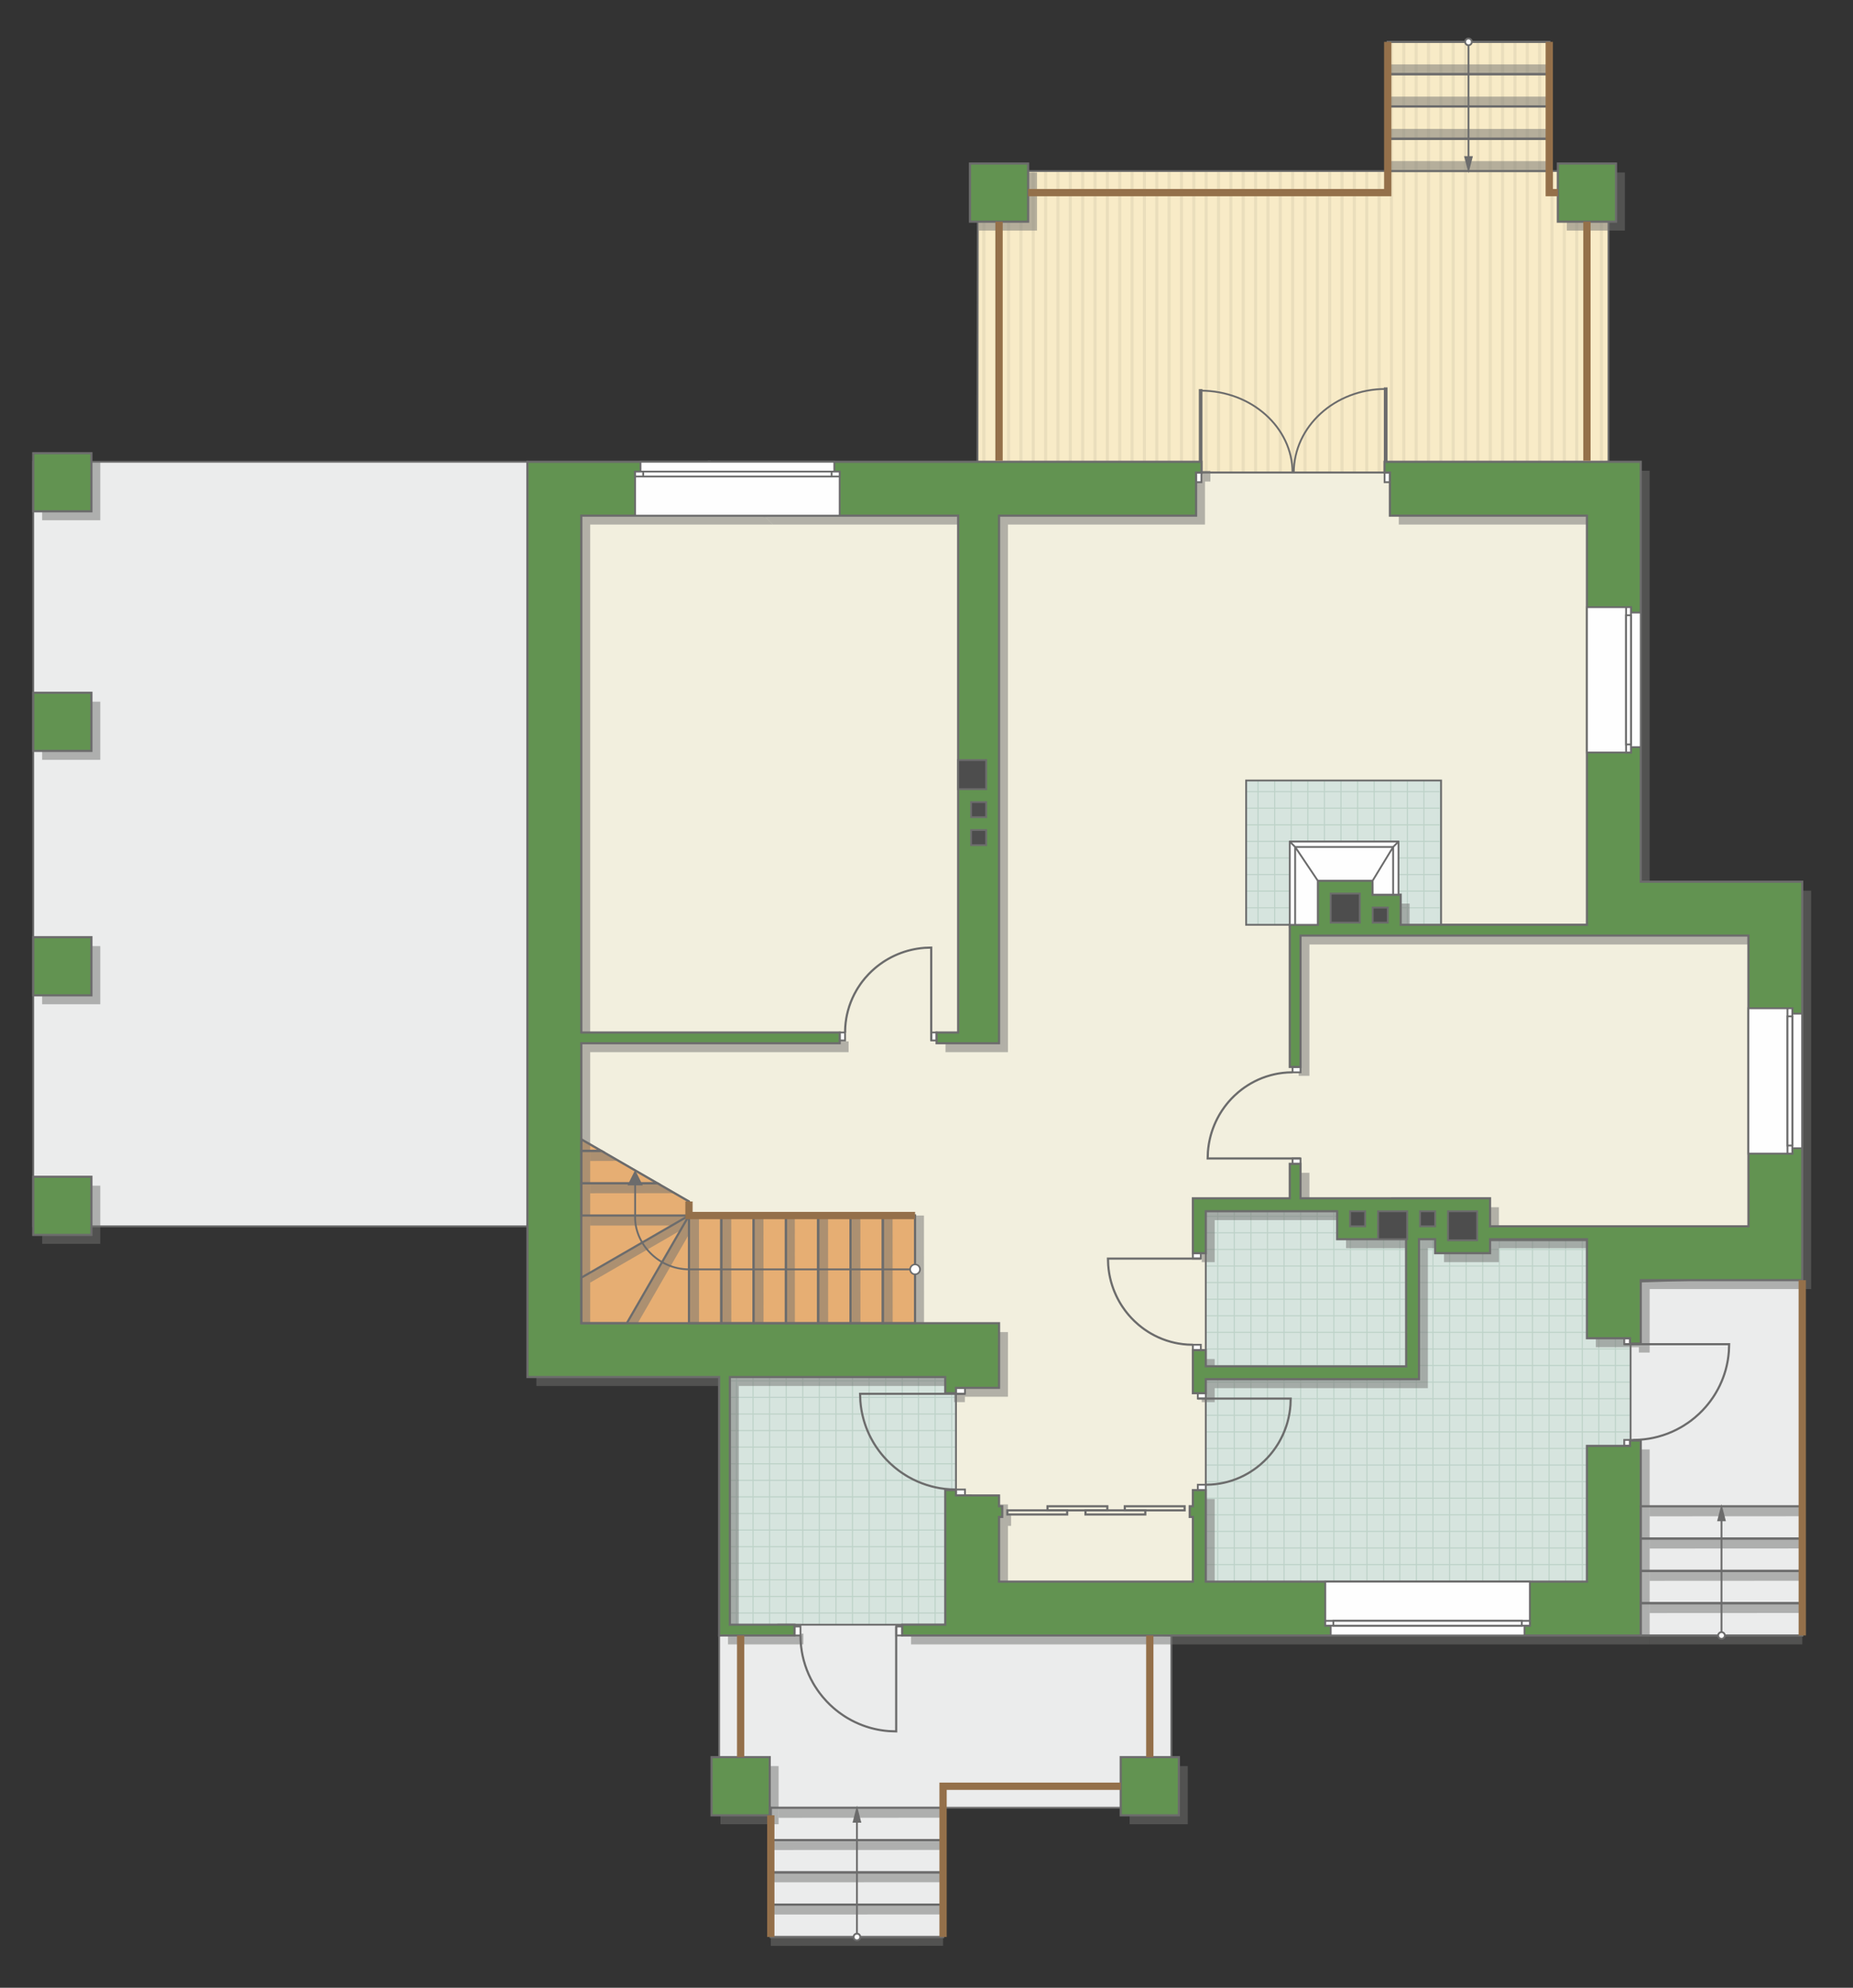 <?xml version="1.0" encoding="UTF-8"?>
<!DOCTYPE svg PUBLIC "-//W3C//DTD SVG 1.1//EN" "http://www.w3.org/Graphics/SVG/1.1/DTD/svg11.dtd">
<!-- Creator: CorelDRAW 2019 (64-Bit) -->
<svg xmlns="http://www.w3.org/2000/svg" xml:space="preserve" width="172.018mm" height="184.516mm" version="1.1" style="shape-rendering:geometricPrecision; text-rendering:geometricPrecision; image-rendering:optimizeQuality; fill-rule:evenodd; clip-rule:evenodd"
viewBox="0 0 18686.71 20044.4"
 xmlns:xlink="http://www.w3.org/1999/xlink"
 xmlns:xodm="http://www.corel.com/coreldraw/odm/2003">
 <rect x="0" y="0" width="18686.71" height="20044.4" fill="#333333" stroke="none"/>
 <defs>
  <style type="text/css">
   <![CDATA[
    .str4 {stroke:#6C6C6C;stroke-width:36.78;stroke-miterlimit:22.926}
    .str6 {stroke:#94704A;stroke-width:73.53;stroke-miterlimit:22.926}
    .str2 {stroke:#6C6C6C;stroke-width:18.35;stroke-miterlimit:22.926}
    .str1 {stroke:#6C6C6C;stroke-width:18.39;stroke-miterlimit:22.926}
    .str3 {stroke:#6C6C6C;stroke-width:21.73;stroke-miterlimit:22.926}
    .str0 {stroke:#BDD2C8;stroke-width:10.86;stroke-miterlimit:22.926}
    .str5 {stroke:#6C6C6C;stroke-width:18.35;stroke-linejoin:round;stroke-miterlimit:22.926}
    .fil1 {fill:none}
    .fil9 {fill:#FEFEFE}
    .fil0 {fill:#D6E4DE}
    .fil12 {fill:#4D4D4D}
    .fil11 {fill:#629351}
    .fil13 {fill:#6C6C6C}
    .fil7 {fill:#E6AE73}
    .fil5 {fill:#EADEBC}
    .fil2 {fill:#EBECEC}
    .fil6 {fill:#F2EFDE}
    .fil4 {fill:#F8EBC7}
    .fil10 {fill:white}
    .fil3 {fill:white}
    .fil14 {fill:#6C6C6C;fill-rule:nonzero}
    .fil8 {fill:#727271;fill-opacity:0.502}
   ]]>
  </style>
    <clipPath id="id0">
     <path d="M14532.84 9325.87l-1966.13 0 0 -1455.24 1966.13 0 0 1455.24z"/>
    </clipPath>
    <clipPath id="id1">
     <path d="M16003.61 15949.4l-3843.73 0 0 -3735.32 2735.05 0 59.32 279.9 1124.09 -74.89 392.16 1075.8 0 1085.78 -466.9 1368.73z"/>
    </clipPath>
    <clipPath id="id2">
     <path d="M9532.16 16383.72l-2225.87 54.31 54.21 -2551.87 2171.67 0 108.52 108.66 0.03 1085.78 -108.56 1303.12z"/>
    </clipPath>
    <clipPath id="id3">
     <path d="M9861.24 1725.17l4133.65 0.02 0 -1302.95 1628.72 0 0 1302.95 86.8 -0.02 510.34 510.33 0 2421.36 -2204.19 108.59 -1954.46 0 -2204.26 -108.59 3.39 -2931.69z"/>
    </clipPath>
 </defs>
 <g id="пол">
  <g id="_996464432">
   <polygon class="fil0" points="14532.84,9325.87 12566.7,9325.87 12566.7,7870.63 14532.84,7870.63 "/>
   <g style="clip-path:url(#id0)">
    <g>
     <path id="1" class="fil1 str0" d="M15694.08 10153.26l0 -6719.15m-167.27 6719.15l0 -6719.15m-167.27 6719.15l0 -6719.15m-167.27 6719.15l0 -6719.15m-167.27 6719.15l0 -6719.15m-167.27 6719.15l0 -6719.15m-167.27 6719.15l0 -6719.15m-167.27 6719.15l0 -6719.15m2508.99 6719.24l0 -6719.15m-167.27 6719.15l0 -6719.15m-167.27 6719.15l0 -6719.15m-167.27 6719.15l0 -6719.15m-167.27 6719.15l0 -6719.15m-167.27 6719.15l0 -6719.15m-167.27 6719.15l0 -6719.15m-167.27 6719.15l0 -6719.15m2509.08 6719.06l0 -6719.15m-167.27 6719.15l0 -6719.15m-167.27 6719.15l0 -6719.15m-167.27 6719.15l0 -6719.15m-167.27 6719.15l0 -6719.15m-167.27 6719.15l0 -6719.15m-167.27 6719.15l0 -6719.15m-167.27 6719.15l0 -6719.15m2508.99 6719.24l0 -6719.15m-167.27 6719.15l0 -6719.15m-167.27 6719.15l0 -6719.15m-167.27 6719.15l0 -6719.15m-167.27 6719.15l0 -6719.15m-167.27 6719.15l0 -6719.15m-167.27 6719.15l0 -6719.15m-167.27 6719.15l0 -6719.15"/>
     <path class="fil1 str0" d="M21240.46 7982.78l-10988.07 0m10988.07 167.27l-10988.07 0m10988.07 167.27l-10988.07 0m10988.07 167.27l-10988.07 0m10988.07 167.27l-10988.07 0m10988.07 167.27l-10988.07 0m10988.07 167.27l-10988.07 0m10988.07 167.27l-10988.07 0m10988.21 -2508.99l-10988.07 0m10988.07 167.27l-10988.07 0m10988.07 167.27l-10988.07 0m10988.07 167.27l-10988.07 0m10988.07 167.27l-10988.07 0m10988.07 167.27l-10988.07 0m10988.07 167.27l-10988.07 0m10988.07 167.27l-10988.07 0m10987.93 -2509.08l-10988.07 0m10988.07 167.27l-10988.07 0m10988.07 167.27l-10988.07 0m10988.07 167.27l-10988.07 0m10988.07 167.27l-10988.07 0m10988.07 167.27l-10988.07 0m10988.07 167.27l-10988.07 0m10988.07 167.27l-10988.07 0m10988.21 -2508.99l-10988.07 0m10988.07 167.27l-10988.07 0m10988.07 167.27l-10988.07 0m10988.07 167.27l-10988.07 0m10988.07 167.27l-10988.07 0m10988.07 167.27l-10988.07 0m10988.07 167.27l-10988.07 0m10988.07 167.27l-10988.07 0"/>
     <path class="fil1 str0" d="M20879.33 10153.35l0 -6719.15m-167.27 6719.15l0 -6719.15m-167.27 6719.15l0 -6719.15m-167.27 6719.15l0 -6719.15m-167.27 6719.15l0 -6719.15m-167.27 6719.15l0 -6719.15m-167.27 6719.15l0 -6719.15m-167.27 6719.15l0 -6719.15m1338.09 6719.24l0 -6719.15"/>
     <path class="fil1 str0" d="M10345.38 10224.53l0 -6719.15m-167.27 6719.15l0 -6719.15m-167.27 6719.15l0 -6719.15m-167.27 6719.15l0 -6719.15m-167.27 6719.15l0 -6719.15m-167.27 6719.15l0 -6719.15m-167.27 6719.15l0 -6719.15m-167.27 6719.15l0 -6719.15m2508.99 6719.24l0 -6719.15m-167.27 6719.15l0 -6719.15m-167.27 6719.15l0 -6719.15m-167.27 6719.15l0 -6719.15m-167.27 6719.15l0 -6719.15m-167.27 6719.15l0 -6719.15m-167.27 6719.15l0 -6719.15m-167.27 6719.15l0 -6719.15m2509.08 6719.06l0 -6719.15m-167.27 6719.15l0 -6719.15m-167.27 6719.15l0 -6719.15m-167.27 6719.15l0 -6719.15m-167.27 6719.15l0 -6719.15m-167.27 6719.15l0 -6719.15m-167.27 6719.15l0 -6719.15m-167.27 6719.15l0 -6719.15m2508.99 6719.24l0 -6719.15m-167.27 6719.15l0 -6719.15m-167.27 6719.15l0 -6719.15m-167.27 6719.15l0 -6719.15m-167.27 6719.15l0 -6719.15m-167.27 6719.15l0 -6719.15m-167.27 6719.15l0 -6719.15m-167.27 6719.15l0 -6719.15"/>
    </g>
   </g>
   <polygon class="fil1" points="14532.84,9325.87 12566.7,9325.87 12566.7,7870.63 14532.84,7870.63 "/>
   <polygon class="fil0" points="16003.61,15949.4 12159.87,15949.4 12159.87,12214.08 14894.93,12214.08 14954.25,12493.98 16078.35,12419.09 16470.51,13494.89 16470.51,14580.67 "/>
   <g style="clip-path:url(#id1)">
    <g>
     <path id="1" class="fil1 str0" d="M15287.25 16776.8l0 -6719.15m-167.27 6719.15l0 -6719.15m-167.27 6719.15l0 -6719.15m-167.27 6719.15l0 -6719.15m-167.27 6719.15l0 -6719.15m-167.27 6719.15l0 -6719.15m-167.27 6719.15l0 -6719.15m-167.27 6719.15l0 -6719.15m2508.99 6719.24l0 -6719.15m-167.27 6719.15l0 -6719.15m-167.27 6719.15l0 -6719.15m-167.27 6719.15l0 -6719.15m-167.27 6719.15l0 -6719.15m-167.27 6719.15l0 -6719.15m-167.27 6719.15l0 -6719.15m-167.27 6719.15l0 -6719.15m2509.08 6719.06l0 -6719.15m-167.27 6719.15l0 -6719.15m-167.27 6719.15l0 -6719.15m-167.27 6719.15l0 -6719.15m-167.27 6719.15l0 -6719.15m-167.27 6719.15l0 -6719.15m-167.27 6719.15l0 -6719.15m-167.27 6719.15l0 -6719.15m2508.99 6719.24l0 -6719.15m-167.27 6719.15l0 -6719.15m-167.27 6719.15l0 -6719.15m-167.27 6719.15l0 -6719.15m-167.27 6719.15l0 -6719.15m-167.27 6719.15l0 -6719.15m-167.27 6719.15l0 -6719.15m-167.27 6719.15l0 -6719.15"/>
     <path class="fil1 str0" d="M20833.63 14606.31l-10988.07 0m10988.07 167.27l-10988.07 0m10988.07 167.27l-10988.07 0m10988.07 167.27l-10988.07 0m10988.07 167.27l-10988.07 0m10988.07 167.27l-10988.07 0m10988.07 167.27l-10988.07 0m10988.07 167.27l-10988.07 0m10988.21 -2508.99l-10988.07 0m10988.07 167.27l-10988.07 0m10988.07 167.27l-10988.07 0m10988.07 167.27l-10988.07 0m10988.07 167.27l-10988.07 0m10988.07 167.27l-10988.07 0m10988.07 167.27l-10988.07 0m10988.07 167.27l-10988.07 0m10987.93 -2509.08l-10988.07 0m10988.07 167.27l-10988.07 0m10988.07 167.27l-10988.07 0m10988.07 167.27l-10988.07 0m10988.07 167.27l-10988.07 0m10988.07 167.27l-10988.07 0m10988.07 167.27l-10988.07 0m10988.07 167.27l-10988.07 0m10988.21 -2508.99l-10988.07 0m10988.07 167.27l-10988.07 0m10988.07 167.27l-10988.07 0m10988.07 167.27l-10988.07 0m10988.07 167.27l-10988.07 0m10988.07 167.27l-10988.07 0m10988.07 167.27l-10988.07 0m10988.07 167.27l-10988.07 0"/>
     <path class="fil1 str0" d="M20472.51 16776.88l0 -6719.15m-167.27 6719.15l0 -6719.15m-167.27 6719.15l0 -6719.15m-167.27 6719.15l0 -6719.15m-167.27 6719.15l0 -6719.15m-167.27 6719.15l0 -6719.15m-167.27 6719.15l0 -6719.15m-167.27 6719.15l0 -6719.15m1338.09 6719.24l0 -6719.15"/>
     <path class="fil1 str0" d="M9938.55 16848.06l0 -6719.15m-167.27 6719.15l0 -6719.15m-167.27 6719.15l0 -6719.15m-167.27 6719.15l0 -6719.15m-167.27 6719.15l0 -6719.15m-167.27 6719.15l0 -6719.15m-167.27 6719.15l0 -6719.15m-167.27 6719.15l0 -6719.15m2508.99 6719.24l0 -6719.15m-167.27 6719.15l0 -6719.15m-167.27 6719.15l0 -6719.15m-167.27 6719.15l0 -6719.15m-167.27 6719.15l0 -6719.15m-167.27 6719.15l0 -6719.15m-167.27 6719.15l0 -6719.15m-167.27 6719.15l0 -6719.15m2509.08 6719.06l0 -6719.15m-167.27 6719.15l0 -6719.15m-167.27 6719.15l0 -6719.15m-167.27 6719.15l0 -6719.15m-167.27 6719.15l0 -6719.15m-167.27 6719.15l0 -6719.15m-167.27 6719.15l0 -6719.15m-167.27 6719.15l0 -6719.15m2508.99 6719.24l0 -6719.15m-167.27 6719.15l0 -6719.15m-167.27 6719.15l0 -6719.15m-167.27 6719.15l0 -6719.15m-167.27 6719.15l0 -6719.15m-167.27 6719.15l0 -6719.15m-167.27 6719.15l0 -6719.15m-167.27 6719.15l0 -6719.15"/>
    </g>
   </g>
   <polygon class="fil1" points="16003.61,15949.4 12159.87,15949.4 12159.87,12214.08 14894.93,12214.08 14954.25,12493.98 16078.35,12419.09 16470.51,13494.89 16470.51,14580.67 "/>
   <polygon class="fil0" points="9532.16,16383.72 7306.29,16438.03 7360.49,13886.16 9532.16,13886.16 9640.68,13994.82 9640.72,15080.6 "/>
   <g style="clip-path:url(#id2)">
    <g>
     <path id="1" class="fil1 str0" d="M10433.67 17265.42l0 -6719.15m-167.27 6719.15l0 -6719.15m-167.27 6719.15l0 -6719.15m-167.27 6719.15l0 -6719.15m-167.27 6719.15l0 -6719.15m-167.27 6719.15l0 -6719.15m-167.27 6719.15l0 -6719.15m-167.27 6719.15l0 -6719.15m2508.99 6719.24l0 -6719.15m-167.27 6719.15l0 -6719.15m-167.27 6719.15l0 -6719.15m-167.27 6719.15l0 -6719.15m-167.27 6719.15l0 -6719.15m-167.27 6719.15l0 -6719.15m-167.27 6719.15l0 -6719.15m-167.27 6719.15l0 -6719.15m2509.08 6719.06l0 -6719.15m-167.27 6719.15l0 -6719.15m-167.27 6719.15l0 -6719.15m-167.27 6719.15l0 -6719.15m-167.27 6719.15l0 -6719.15m-167.27 6719.15l0 -6719.15m-167.27 6719.15l0 -6719.15m-167.27 6719.15l0 -6719.15m2508.99 6719.24l0 -6719.15m-167.27 6719.15l0 -6719.15m-167.27 6719.15l0 -6719.15m-167.27 6719.15l0 -6719.15m-167.27 6719.15l0 -6719.15m-167.27 6719.15l0 -6719.15m-167.27 6719.15l0 -6719.15m-167.27 6719.15l0 -6719.15"/>
     <path class="fil1 str0" d="M15980.04 15094.94l-10988.07 0m10988.07 167.27l-10988.07 0m10988.07 167.27l-10988.07 0m10988.07 167.27l-10988.07 0m10988.07 167.27l-10988.07 0m10988.07 167.27l-10988.07 0m10988.07 167.27l-10988.07 0m10988.07 167.27l-10988.07 0m10988.21 -2508.99l-10988.07 0m10988.07 167.27l-10988.07 0m10988.07 167.27l-10988.07 0m10988.07 167.27l-10988.07 0m10988.07 167.27l-10988.07 0m10988.07 167.27l-10988.07 0m10988.07 167.27l-10988.07 0m10988.07 167.27l-10988.07 0m10987.93 -2509.08l-10988.07 0m10988.07 167.27l-10988.07 0m10988.07 167.27l-10988.07 0m10988.07 167.27l-10988.07 0m10988.07 167.27l-10988.07 0m10988.07 167.27l-10988.07 0m10988.07 167.27l-10988.07 0m10988.07 167.27l-10988.07 0m10988.21 -2508.99l-10988.07 0m10988.07 167.27l-10988.07 0m10988.07 167.27l-10988.07 0m10988.07 167.27l-10988.07 0m10988.07 167.27l-10988.07 0m10988.07 167.27l-10988.07 0m10988.07 167.27l-10988.07 0m10988.07 167.27l-10988.07 0"/>
     <path class="fil1 str0" d="M15618.92 17265.51l0 -6719.15m-167.27 6719.15l0 -6719.15m-167.27 6719.15l0 -6719.15m-167.27 6719.15l0 -6719.15m-167.27 6719.15l0 -6719.15m-167.27 6719.15l0 -6719.15m-167.27 6719.15l0 -6719.15m-167.27 6719.15l0 -6719.15m1338.09 6719.24l0 -6719.15"/>
     <path class="fil1 str0" d="M5084.96 17336.69l0 -6719.15m-167.27 6719.15l0 -6719.15m-167.27 6719.15l0 -6719.15m-167.27 6719.15l0 -6719.15m-167.27 6719.15l0 -6719.15m-167.27 6719.15l0 -6719.15m-167.27 6719.15l0 -6719.15m-167.27 6719.15l0 -6719.15m2508.99 6719.24l0 -6719.15m-167.27 6719.15l0 -6719.15m-167.27 6719.15l0 -6719.15m-167.27 6719.15l0 -6719.15m-167.27 6719.15l0 -6719.15m-167.27 6719.15l0 -6719.15m-167.27 6719.15l0 -6719.15m-167.27 6719.15l0 -6719.15m2509.08 6719.06l0 -6719.15m-167.27 6719.15l0 -6719.15m-167.27 6719.15l0 -6719.15m-167.27 6719.15l0 -6719.15m-167.27 6719.15l0 -6719.15m-167.27 6719.15l0 -6719.15m-167.27 6719.15l0 -6719.15m-167.27 6719.15l0 -6719.15m2508.99 6719.24l0 -6719.15m-167.27 6719.15l0 -6719.15m-167.27 6719.15l0 -6719.15m-167.27 6719.15l0 -6719.15m-167.27 6719.15l0 -6719.15m-167.27 6719.15l0 -6719.15m-167.27 6719.15l0 -6719.15m-167.27 6719.15l0 -6719.15"/>
    </g>
   </g>
   <polygon class="fil1" points="9532.16,16383.72 7306.29,16438.03 7360.49,13886.16 9532.16,13886.16 9640.68,13994.82 9640.72,15080.6 "/>
   <polygon class="fil2 str1" points="18175.16,16492.35 18175.16,12870 16546.44,12923.46 16443.78,13494.87 16443.78,15382.46 16546.44,16492.35 "/>
   <polygon class="fil2 str1" points="7251.97,17719.35 7773.08,18229.61 7773.08,19532.55 9510.43,19532.55 9510.43,18229.61 11812.35,18229.61 11812.35,16492.35 9532.16,16383.72 7847.07,16383.72 7251.97,16492.35 "/>
   <polygon class="fil2 str1" points="5319.19,12366.07 5319.19,4656.86 335.35,4656.86 335.35,12366.07 "/>
   <polygon class="fil3" points="9861.24,1725.17 13994.89,1725.19 13994.89,422.24 15623.61,422.24 15623.61,1725.19 15710.41,1725.17 16220.75,2235.5 16220.75,4656.86 14016.56,4765.44 12062.11,4765.44 9857.85,4656.86 "/>
   <g style="clip-path:url(#id3)">
    <g>
     <g>
      <rect class="fil4" transform="matrix(4.67283E-13 7.762 50.716 -4.65695E-11 3927.5 -1327.84)" width="1013.97" height="250.51"/>
      <rect class="fil5" transform="matrix(4.67283E-13 7.762 0.124 -1.14149E-13 3927.5 -1327.84)" width="1013.97" height="250.51"/>
      <rect class="fil5" transform="matrix(4.67283E-13 7.762 0.124 -1.14149E-13 11400.9 -1327.84)" width="1013.97" height="250.51"/>
      <rect class="fil5" transform="matrix(4.67283E-13 7.762 0.124 -1.14149E-13 5795.84 -1327.84)" width="1013.97" height="250.51"/>
      <rect class="fil5" transform="matrix(4.67283E-13 7.762 0.124 -1.14149E-13 13269.2 -1327.84)" width="1013.97" height="250.51"/>
      <rect class="fil5" transform="matrix(4.67283E-13 7.762 0.124 -1.14149E-13 7664.18 -1327.84)" width="1013.97" height="250.51"/>
      <rect class="fil5" transform="matrix(4.67283E-13 7.762 0.124 -1.14149E-13 15137.5 -1327.84)" width="1013.97" height="250.51"/>
      <rect class="fil5" transform="matrix(4.67283E-13 7.762 0.124 -1.14149E-13 9532.52 -1327.84)" width="1013.97" height="250.51"/>
      <rect class="fil5" transform="matrix(4.67283E-13 7.762 0.124 -1.14149E-13 4301.17 -1327.84)" width="1013.97" height="250.51"/>
      <rect class="fil5" transform="matrix(4.67283E-13 7.762 0.124 -1.14149E-13 11774.5 -1327.84)" width="1013.97" height="250.51"/>
      <rect class="fil5" transform="matrix(4.67283E-13 7.762 0.124 -1.14149E-13 6169.51 -1327.84)" width="1013.97" height="250.51"/>
      <rect class="fil5" transform="matrix(4.67283E-13 7.762 0.124 -1.14149E-13 13642.9 -1327.84)" width="1013.97" height="250.51"/>
      <rect class="fil5" transform="matrix(4.67283E-13 7.762 0.124 -1.14149E-13 8037.85 -1327.84)" width="1013.97" height="250.51"/>
      <rect class="fil5" transform="matrix(4.67283E-13 7.762 0.124 -1.14149E-13 15511.2 -1327.84)" width="1013.97" height="250.51"/>
      <rect class="fil5" transform="matrix(4.67283E-13 7.762 0.124 -1.14149E-13 9906.18 -1327.84)" width="1013.97" height="250.51"/>
      <rect class="fil5" transform="matrix(4.67283E-13 7.762 0.124 -1.14149E-13 4674.84 -1327.84)" width="1013.97" height="250.51"/>
      <rect class="fil5" transform="matrix(4.67283E-13 7.762 0.124 -1.14149E-13 12148.2 -1327.84)" width="1013.97" height="250.51"/>
      <rect class="fil5" transform="matrix(4.67283E-13 7.762 0.124 -1.14149E-13 6543.18 -1327.84)" width="1013.97" height="250.51"/>
      <rect class="fil5" transform="matrix(4.67283E-13 7.762 0.124 -1.14149E-13 14016.5 -1327.84)" width="1013.97" height="250.51"/>
      <rect class="fil5" transform="matrix(4.67283E-13 7.762 0.124 -1.14149E-13 8411.51 -1327.84)" width="1013.97" height="250.51"/>
      <rect class="fil5" transform="matrix(4.67283E-13 7.762 0.124 -1.14149E-13 15884.9 -1327.84)" width="1013.97" height="250.51"/>
      <rect class="fil5" transform="matrix(4.67283E-13 7.762 0.124 -1.14149E-13 10279.9 -1327.84)" width="1013.97" height="250.51"/>
      <rect class="fil5" transform="matrix(4.67283E-13 7.762 0.124 -1.14149E-13 5048.51 -1327.84)" width="1013.97" height="250.51"/>
      <rect class="fil5" transform="matrix(4.67283E-13 7.762 0.124 -1.14149E-13 12521.9 -1327.84)" width="1013.97" height="250.51"/>
      <rect class="fil5" transform="matrix(4.67283E-13 7.762 0.124 -1.14149E-13 6916.84 -1327.84)" width="1013.97" height="250.51"/>
      <rect class="fil5" transform="matrix(4.67283E-13 7.762 0.124 -1.14149E-13 14390.2 -1327.84)" width="1013.97" height="250.51"/>
      <rect class="fil5" transform="matrix(4.67283E-13 7.762 0.124 -1.14149E-13 8785.18 -1327.84)" width="1013.97" height="250.51"/>
      <rect class="fil5" transform="matrix(4.67283E-13 7.762 0.124 -1.14149E-13 16258.5 -1327.84)" width="1013.97" height="250.51"/>
      <rect class="fil5" transform="matrix(4.67283E-13 7.762 0.124 -1.14149E-13 10653.5 -1327.84)" width="1013.97" height="250.51"/>
      <rect class="fil5" transform="matrix(4.67283E-13 7.762 0.124 -1.14149E-13 5422.17 -1327.84)" width="1013.97" height="250.51"/>
      <rect class="fil5" transform="matrix(4.67283E-13 7.762 0.124 -1.14149E-13 12895.5 -1327.84)" width="1013.97" height="250.51"/>
      <rect class="fil5" transform="matrix(4.67283E-13 7.762 0.124 -1.14149E-13 7290.51 -1327.84)" width="1013.97" height="250.51"/>
      <rect class="fil5" transform="matrix(4.67283E-13 7.762 0.124 -1.14149E-13 14763.9 -1327.84)" width="1013.97" height="250.51"/>
      <rect class="fil5" transform="matrix(4.67283E-13 7.762 0.124 -1.14149E-13 9158.85 -1327.84)" width="1013.97" height="250.51"/>
      <rect class="fil5" transform="matrix(4.67283E-13 7.762 0.124 -1.14149E-13 11027.2 -1327.84)" width="1013.97" height="250.51"/>
      <rect class="fil5" transform="matrix(4.67283E-13 7.762 0.124 -1.14149E-13 4052.06 -1327.84)" width="1013.97" height="250.51"/>
      <rect class="fil5" transform="matrix(4.67283E-13 7.762 0.124 -1.14149E-13 11525.4 -1327.84)" width="1013.97" height="250.51"/>
      <rect class="fil5" transform="matrix(4.67283E-13 7.762 0.124 -1.14149E-13 5920.4 -1327.84)" width="1013.97" height="250.51"/>
      <rect class="fil5" transform="matrix(4.67283E-13 7.762 0.124 -1.14149E-13 13393.7 -1327.84)" width="1013.97" height="250.51"/>
      <rect class="fil5" transform="matrix(4.67283E-13 7.762 0.124 -1.14149E-13 7788.73 -1327.84)" width="1013.97" height="250.51"/>
      <rect class="fil5" transform="matrix(4.67283E-13 7.762 0.124 -1.14149E-13 15262.1 -1327.84)" width="1013.97" height="250.51"/>
      <rect class="fil5" transform="matrix(4.67283E-13 7.762 0.124 -1.14149E-13 9657.07 -1327.84)" width="1013.97" height="250.51"/>
      <rect class="fil5" transform="matrix(4.67283E-13 7.762 0.124 -1.14149E-13 4425.73 -1327.84)" width="1013.97" height="250.51"/>
      <rect class="fil5" transform="matrix(4.67283E-13 7.762 0.124 -1.14149E-13 11899.1 -1327.84)" width="1013.97" height="250.51"/>
      <rect class="fil5" transform="matrix(4.67283E-13 7.762 0.124 -1.14149E-13 6294.06 -1327.84)" width="1013.97" height="250.51"/>
      <rect class="fil5" transform="matrix(4.67283E-13 7.762 0.124 -1.14149E-13 13767.4 -1327.84)" width="1013.97" height="250.51"/>
      <rect class="fil5" transform="matrix(4.67283E-13 7.762 0.124 -1.14149E-13 8162.4 -1327.84)" width="1013.97" height="250.51"/>
      <rect class="fil5" transform="matrix(4.67283E-13 7.762 0.124 -1.14149E-13 15635.8 -1327.84)" width="1013.97" height="250.51"/>
      <rect class="fil5" transform="matrix(4.67283E-13 7.762 0.124 -1.14149E-13 10030.7 -1327.84)" width="1013.97" height="250.51"/>
      <rect class="fil5" transform="matrix(4.67283E-13 7.762 0.124 -1.14149E-13 4799.39 -1327.84)" width="1013.97" height="250.51"/>
      <rect class="fil5" transform="matrix(4.67283E-13 7.762 0.124 -1.14149E-13 12272.7 -1327.84)" width="1013.97" height="250.51"/>
      <rect class="fil5" transform="matrix(4.67283E-13 7.762 0.124 -1.14149E-13 6667.73 -1327.84)" width="1013.97" height="250.51"/>
      <rect class="fil5" transform="matrix(4.67283E-13 7.762 0.124 -1.14149E-13 14141.1 -1327.84)" width="1013.97" height="250.51"/>
      <rect class="fil5" transform="matrix(4.67283E-13 7.762 0.124 -1.14149E-13 8536.07 -1327.84)" width="1013.97" height="250.51"/>
      <rect class="fil5" transform="matrix(4.67283E-13 7.762 0.124 -1.14149E-13 16009.4 -1327.84)" width="1013.97" height="250.51"/>
      <rect class="fil5" transform="matrix(4.67283E-13 7.762 0.124 -1.14149E-13 10404.4 -1327.84)" width="1013.97" height="250.51"/>
      <rect class="fil5" transform="matrix(4.67283E-13 7.762 0.124 -1.14149E-13 5173.06 -1327.84)" width="1013.97" height="250.51"/>
      <rect class="fil5" transform="matrix(4.67283E-13 7.762 0.124 -1.14149E-13 12646.4 -1327.84)" width="1013.97" height="250.51"/>
      <rect class="fil5" transform="matrix(4.67283E-13 7.762 0.124 -1.14149E-13 7041.4 -1327.84)" width="1013.97" height="250.51"/>
      <rect class="fil5" transform="matrix(4.67283E-13 7.762 0.124 -1.14149E-13 14514.7 -1327.84)" width="1013.97" height="250.51"/>
      <rect class="fil5" transform="matrix(4.67283E-13 7.762 0.124 -1.14149E-13 8909.74 -1327.84)" width="1013.97" height="250.51"/>
      <rect class="fil5" transform="matrix(4.67283E-13 7.762 0.124 -1.14149E-13 16383.1 -1327.84)" width="1013.97" height="250.51"/>
      <rect class="fil5" transform="matrix(4.67283E-13 7.762 0.124 -1.14149E-13 10778.1 -1327.84)" width="1013.97" height="250.51"/>
      <rect class="fil5" transform="matrix(4.67283E-13 7.762 0.124 -1.14149E-13 5546.73 -1327.84)" width="1013.97" height="250.51"/>
      <rect class="fil5" transform="matrix(4.67283E-13 7.762 0.124 -1.14149E-13 13020.1 -1327.84)" width="1013.97" height="250.51"/>
      <rect class="fil5" transform="matrix(4.67283E-13 7.762 0.124 -1.14149E-13 7415.07 -1327.84)" width="1013.97" height="250.51"/>
      <rect class="fil5" transform="matrix(4.67283E-13 7.762 0.124 -1.14149E-13 14888.4 -1327.84)" width="1013.97" height="250.51"/>
      <rect class="fil5" transform="matrix(4.67283E-13 7.762 0.124 -1.14149E-13 9283.4 -1327.84)" width="1013.97" height="250.51"/>
      <rect class="fil5" transform="matrix(4.67283E-13 7.762 0.124 -1.14149E-13 11151.7 -1327.84)" width="1013.97" height="250.51"/>
      <rect class="fil5" transform="matrix(4.67283E-13 7.762 0.124 -1.14149E-13 4176.61 -1327.84)" width="1013.97" height="250.51"/>
      <rect class="fil5" transform="matrix(4.67283E-13 7.762 0.124 -1.14149E-13 11650 -1327.84)" width="1013.97" height="250.51"/>
      <rect class="fil5" transform="matrix(4.67283E-13 7.762 0.124 -1.14149E-13 6044.95 -1327.84)" width="1013.97" height="250.51"/>
      <rect class="fil5" transform="matrix(4.67283E-13 7.762 0.124 -1.14149E-13 13518.3 -1327.84)" width="1013.97" height="250.51"/>
      <rect class="fil5" transform="matrix(4.67283E-13 7.762 0.124 -1.14149E-13 7913.29 -1327.84)" width="1013.97" height="250.51"/>
      <rect class="fil5" transform="matrix(4.67283E-13 7.762 0.124 -1.14149E-13 15386.6 -1327.84)" width="1013.97" height="250.51"/>
      <rect class="fil5" transform="matrix(4.67283E-13 7.762 0.124 -1.14149E-13 9781.63 -1327.84)" width="1013.97" height="250.51"/>
      <rect class="fil5" transform="matrix(4.67283E-13 7.762 0.124 -1.14149E-13 4550.28 -1327.84)" width="1013.97" height="250.51"/>
      <rect class="fil5" transform="matrix(4.67283E-13 7.762 0.124 -1.14149E-13 12023.6 -1327.84)" width="1013.97" height="250.51"/>
      <rect class="fil5" transform="matrix(4.67283E-13 7.762 0.124 -1.14149E-13 6418.62 -1327.84)" width="1013.97" height="250.51"/>
      <rect class="fil5" transform="matrix(4.67283E-13 7.762 0.124 -1.14149E-13 13892 -1327.84)" width="1013.97" height="250.51"/>
      <rect class="fil5" transform="matrix(4.67283E-13 7.762 0.124 -1.14149E-13 8286.96 -1327.84)" width="1013.97" height="250.51"/>
      <rect class="fil5" transform="matrix(4.67283E-13 7.762 0.124 -1.14149E-13 15760.3 -1327.84)" width="1013.97" height="250.51"/>
      <rect class="fil5" transform="matrix(4.67283E-13 7.762 0.124 -1.14149E-13 10155.3 -1327.84)" width="1013.97" height="250.51"/>
      <rect class="fil5" transform="matrix(4.67283E-13 7.762 0.124 -1.14149E-13 4923.95 -1327.84)" width="1013.97" height="250.51"/>
      <rect class="fil5" transform="matrix(4.67283E-13 7.762 0.124 -1.14149E-13 12397.3 -1327.84)" width="1013.97" height="250.51"/>
      <rect class="fil5" transform="matrix(4.67283E-13 7.762 0.124 -1.14149E-13 6792.29 -1327.84)" width="1013.97" height="250.51"/>
      <rect class="fil5" transform="matrix(4.67283E-13 7.762 0.124 -1.14149E-13 14265.6 -1327.84)" width="1013.97" height="250.51"/>
      <rect class="fil5" transform="matrix(4.67283E-13 7.762 0.124 -1.14149E-13 8660.62 -1327.84)" width="1013.97" height="250.51"/>
      <rect class="fil5" transform="matrix(4.67283E-13 7.762 0.124 -1.14149E-13 16134 -1327.84)" width="1013.97" height="250.51"/>
      <rect class="fil5" transform="matrix(4.67283E-13 7.762 0.124 -1.14149E-13 10529 -1327.84)" width="1013.97" height="250.51"/>
      <rect class="fil5" transform="matrix(4.67283E-13 7.762 0.124 -1.14149E-13 5297.62 -1327.84)" width="1013.97" height="250.51"/>
      <rect class="fil5" transform="matrix(4.67283E-13 7.762 0.124 -1.14149E-13 12771 -1327.84)" width="1013.97" height="250.51"/>
      <rect class="fil5" transform="matrix(4.67283E-13 7.762 0.124 -1.14149E-13 7165.95 -1327.84)" width="1013.97" height="250.51"/>
      <rect class="fil5" transform="matrix(4.67283E-13 7.762 0.124 -1.14149E-13 14639.3 -1327.84)" width="1013.97" height="250.51"/>
      <rect class="fil5" transform="matrix(4.67283E-13 7.762 0.124 -1.14149E-13 9034.29 -1327.84)" width="1013.97" height="250.51"/>
      <rect class="fil5" transform="matrix(4.67283E-13 7.762 0.124 -1.14149E-13 16507.6 -1327.84)" width="1013.97" height="250.51"/>
      <rect class="fil5" transform="matrix(4.67283E-13 7.762 0.124 -1.14149E-13 10902.6 -1327.84)" width="1013.97" height="250.51"/>
      <rect class="fil5" transform="matrix(4.67283E-13 7.762 0.124 -1.14149E-13 5671.28 -1327.84)" width="1013.97" height="250.51"/>
      <rect class="fil5" transform="matrix(4.67283E-13 7.762 0.124 -1.14149E-13 13144.6 -1327.84)" width="1013.97" height="250.51"/>
      <rect class="fil5" transform="matrix(4.67283E-13 7.762 0.124 -1.14149E-13 7539.62 -1327.84)" width="1013.97" height="250.51"/>
      <rect class="fil5" transform="matrix(4.67283E-13 7.762 0.124 -1.14149E-13 15013 -1327.84)" width="1013.97" height="250.51"/>
      <rect class="fil5" transform="matrix(4.67283E-13 7.762 0.124 -1.14149E-13 9407.96 -1327.84)" width="1013.97" height="250.51"/>
      <rect class="fil5" transform="matrix(4.67283E-13 7.762 0.124 -1.14149E-13 11276.3 -1327.84)" width="1013.97" height="250.51"/>
     </g>
    </g>
   </g>
   <polygon class="fil1 str2" points="9861.24,1725.17 13994.89,1725.19 13994.89,422.24 15623.61,422.24 15623.61,1725.19 15710.41,1725.17 16220.75,2235.5 16220.75,4656.86 14016.56,4765.44 12062.11,4765.44 9857.85,4656.86 "/>
   <polygon class="fil6 str1" points="5496.94,5188.05 5710.63,10471.03 5697.05,11584.17 5697.05,13564.18 9602.92,13564.18 9640.68,13994.79 9640.72,15079.81 9608.2,16213.81 12159.87,16213.81 12159.87,12170.63 14626.75,12170.63 14626.75,12507.06 17794.85,12507.06 17794.85,9350.69 13006.77,9350.69 13006.77,9325.87 12566.7,9325.87 12566.7,7870.63 14532.84,7870.63 14532.84,9325.87 16046.44,9325.87 16046.44,4874.03 14016.56,4765.44 12062.11,4765.44 5828.52,4711.16 "/>
   <polygon class="fil7 str1" points="9228.21,13343.42 9228.21,12257.53 6948.02,12257.53 6948.02,12115.77 6065.05,11606.07 5862.13,11488.86 5778.93,13627.47 9040.38,13472.19 "/>
  </g>
 </g>
 <g id="тень">
  <g id="_981060640">
   <g>
    <polygon class="fil8" points="15623.5,1725.18 13994.79,1726 13994.79,1624.71 15623.5,1624.82 "/>
    <polygon class="fil8" points="15623.5,1400.27 13994.79,1401.09 13994.79,1299.81 15623.5,1299.91 "/>
    <polygon class="fil8" points="15623.5,1074.54 13994.79,1075.36 13994.79,974.07 15623.5,974.18 "/>
    <polygon class="fil8" points="15623.5,749.63 13994.79,750.45 13994.79,649.16 15623.5,649.27 "/>
   </g>
   <g>
    <polygon class="fil8" points="18175.16,16265.42 16636.05,16266.25 16636.05,16164.96 18175.16,16165.07 "/>
    <polygon class="fil8" points="18175.16,15940.51 16636.05,15941.34 16636.05,15840.05 18175.16,15840.16 "/>
    <polygon class="fil8" points="18175.16,15614.78 16636.05,15615.61 16636.05,15514.32 18175.16,15514.43 "/>
    <polygon class="fil8" points="18175.16,15289.87 16636.05,15290.7 16636.05,15189.41 18175.16,15189.52 "/>
    <polygon class="fil8" points="18175.16,16581.6 16636.05,16582.32 16636.05,16492.25 18175.16,16492.34 "/>
   </g>
   <g>
    <polygon class="fil8" points="9510.43,19305.5 7773.09,19306.33 7773.09,19205.04 9510.43,19205.15 "/>
    <polygon class="fil8" points="9510.43,18980.6 7773.09,18981.42 7773.09,18880.13 9510.43,18880.24 "/>
    <polygon class="fil8" points="9510.43,18654.86 7773.09,18655.69 7773.09,18554.4 9510.43,18554.51 "/>
    <polygon class="fil8" points="9510.43,18329.95 7851.93,18330.78 7851.93,18229.49 9510.43,18229.6 "/>
    <polygon class="fil8" points="9510.43,19621.68 7773.09,19622.41 7773.09,19532.33 9510.43,19532.43 "/>
   </g>
   <g>
    <polygon class="fil8" points="9001.38,12257.53 9002.21,13343.31 8900.92,13343.31 8901.03,12257.53 "/>
    <polygon class="fil8" points="8676.47,12257.53 8677.3,13343.31 8576.01,13343.31 8576.12,12257.53 "/>
    <polygon class="fil8" points="8350.74,12257.53 8351.57,13343.31 8250.28,13343.31 8250.39,12257.53 "/>
    <polygon class="fil8" points="9317.56,12257.53 9318.28,13343.31 9228.21,13343.31 9228.3,12257.53 "/>
    <polygon class="fil8" points="7699.12,12257.53 7699.95,13343.31 7598.66,13343.31 7598.77,12257.53 "/>
    <polygon class="fil8" points="7374.21,12257.53 7375.04,13343.31 7273.75,13343.31 7273.86,12257.53 "/>
    <polygon class="fil8" points="7048.48,12257.53 7049.31,13343.31 6948.02,13343.31 6948.13,12257.53 "/>
    <polygon class="fil8" points="8015.3,12257.53 8016.02,13343.31 7925.95,13343.31 7926.04,12257.53 "/>
    <polygon class="fil8" points="6948.11,12446.42 6430.94,13343.31 6321.1,13343.31 6948.02,12257.53 "/>
    <polygon class="fil8" points="6773.78,12358 5951.74,12358.82 5951.74,12257.53 6948.02,12257.64 "/>
    <polygon class="fil8" points="6860.95,12408.34 5951.74,12934 5951.74,12832.71 6948.02,12257.64 "/>
    <polygon class="fil8" points="6803.48,12032.21 5951.74,12033.04 5951.74,11931.75 6629.29,11931.86 "/>
    <polygon class="fil8" points="6241.19,11706.43 5951.74,11707.26 5951.74,11605.97 6039.28,11606.08 "/>
   </g>
   <g>
    <polygon class="fil8" points="12206.03,4746.79 12206.03,4855.37 12151.72,4855.37 12151.72,5289.7 10164.71,5289.7 10164.71,10610.11 9534.86,10610.11 9534.86,10501.58 9752.13,10501.58 9752.13,5289.7 7794.9,5289.7 7251.96,4746.78 "/>
    <polygon class="fil8" points="5408.8,13976.08 7341.58,13976.08 7341.58,16582.28 8101.79,16582.28 8101.79,16473.65 7450.1,16473.65 7450.1,13976.08 9621.77,13976.08 9621.77,14139.03 9730.29,14139.03 9730.29,14084.75 10164.61,14084.72 10164.71,13433.24 5951.74,13433.24 5951.74,10610.11 8557.61,10610.11 8557.61,10501.58 5951.74,10501.58 5951.74,5289.69 7794.9,5289.7 7251.96,4746.78 5408.8,4746.78 "/>
    <polygon class="fil8" points="16636.05,16582.28 16636.05,14616.25 16527.53,14616.25 16527.53,14670.59 16093.22,14670.56 16093.22,16039.33 12249.48,16039.33 12249.48,15116.28 12119.13,15116.28 12119.13,15279.12 12087.41,15279.12 12087.41,15386.88 12119.13,15386.88 12119.13,16039.33 10164.71,16039.33 10164.71,15386.88 10196.54,15386.88 10196.54,15279.12 10164.71,15279.12 10164.71,15170.5 9730.33,15169.74 9730.33,15115.42 9621.77,15115.42 9621.77,16473.65 9187.57,16473.65 9187.57,16582.28 "/>
    <polygon class="fil8" points="12119.13,14139.02 12249.48,14139.02 12249.48,13997.91 14399.32,13997.91 14399.32,12586.13 14562.26,12586.13 14562.26,12727.24 15115.96,12727.24 15115.96,12586.35 16093.22,12586.35 16093.22,13584.78 16527.53,13584.79 16527.53,13639.11 16636.05,13639.11 16636.05,12998.94 18264.45,12998.94 18264.45,8981.38 16636.05,8981.38 16636.05,4746.73 14051.8,4746.79 14051.8,4855.37 14106.12,4855.37 14106.23,5289.7 16093.22,5289.7 16093.22,9415.79 14215.08,9415.79 14215.08,9111.73 13932.74,9111.73 13932.09,8970.62 13378.72,8970.62 13378.72,9415.79 13096.38,9415.79 13096.38,10848.99 13205.01,10848.99 13205.01,9524.32 17721.63,9524.32 17721.95,12455.98 15115.96,12455.98 15115.96,12173.54 13205.01,12173.76 13205.01,11826.24 13096.38,11826.24 13096.38,12173.76 12119.13,12173.76 12119.13,12727.46 12249.48,12727.46 12249.48,12304.01 13574.15,12304.01 13574.15,12586.34 14269.07,12586.13 14270.26,13868.75 12249.48,13867.55 12249.48,13704.71 12119.13,13704.71 "/>
    <polygon class="fil8" points="9871.52,1739.09 10457.8,1739.09 10457.8,2325.42 9871.52,2325.42 "/>
    <polygon class="fil8" points="15800.02,1739.09 16386.31,1739.09 16386.31,2325.42 15800.02,2325.42 "/>
    <polygon class="fil8" points="11391.61,17809.28 11978.01,17809.28 11978.01,18395.69 11391.61,18395.69 "/>
    <polygon class="fil8" points="7265.54,17809.28 7851.93,17809.28 7851.93,18395.69 7265.54,18395.69 "/>
    <polygon class="fil8" points="424.96,11956.49 1011.35,11956.49 1011.35,12542.9 424.96,12542.9 "/>
    <polygon class="fil8" points="424.96,9540.5 1011.35,9540.5 1011.35,10126.91 424.96,10126.91 "/>
    <polygon class="fil8" points="424.96,7075.76 1011.35,7075.76 1011.35,7662.16 424.96,7662.16 "/>
    <polygon class="fil8" points="424.96,4659.84 1011.35,4659.84 1011.35,5246.25 424.96,5246.25 "/>
   </g>
  </g>
 </g>
 <g id="двери">
  <g id="_1356340656">
   <g>
    <polygon class="fil9 str2" points="9037.61,16492.35 9037.61,16401.65 9097.96,16401.65 9097.96,16492.35 "/>
    <polyline class="fil1 str3" points="9037.61,16401.65 9037.61,17459.44 8963.33,17456.62 8919.26,17452.24 8879.73,17446.56 8854.07,17441.97 8818.98,17434.52 8785.47,17426.09 8764.02,17420.02 8733.52,17410.46 8699.47,17398.41 8663.02,17383.89 8622.86,17365.83 8588.29,17348.45 8551.21,17327.8 8527.47,17313.45 8499.51,17295.28 8459.93,17267.11 8430.8,17244.38 8403.53,17221.42 8369.6,17190.33 8335.81,17156.19 8296.23,17111.51 8264.77,17071.67 8243.71,17042.35 8216.32,17000.47 8199.88,16972.83 8176.01,16928.48 8155.08,16884.31 8136.39,16839.02 8119.8,16792.12 8104.74,16741.06 8094.23,16697.22 8086.06,16654.65 8078.95,16604.53 8074.46,16554.09 8072.53,16492.35 "/>
    <polygon class="fil9 str2" points="8072.53,16401.65 8012.18,16401.65 8012.18,16492.35 8072.53,16492.35 "/>
   </g>
   <g>
    <polygon class="fil9 str2" points="9390.94,10411.65 9390.94,10491.96 9445.25,10491.96 9445.25,10411.65 "/>
    <polyline class="fil1 str3" points="9390.94,10491.96 9390.94,9555.47 9324.09,9557.97 9284.41,9561.85 9248.84,9566.88 9225.74,9570.93 9194.16,9577.54 9163.99,9585 9144.69,9590.36 9117.24,9598.84 9086.59,9609.51 9053.79,9622.37 9017.64,9638.35 8986.52,9653.74 8953.15,9672.01 8931.79,9684.72 8906.62,9700.81 8870.99,9725.74 8844.78,9745.86 8820.23,9766.2 8789.69,9793.72 8759.28,9823.95 8723.65,9863.5 8695.34,9898.78 8676.38,9924.73 8651.73,9961.8 8636.94,9986.27 8615.44,10025.55 8596.62,10064.65 8579.79,10104.74 8564.85,10146.27 8551.31,10191.47 8541.85,10230.27 8534.49,10267.97 8528.09,10312.33 8524.05,10357 8522.31,10411.65 "/>
    <polygon class="fil9 str2" points="8522.31,10491.96 8468,10491.96 8468,10411.65 8522.31,10411.65 "/>
   </g>
   <g>
    <polygon class="fil9 str2" points="13034.98,11682 13115.29,11682 13115.29,11736.32 13034.98,11736.32 "/>
    <polyline class="fil1 str3" points="13115.29,11682 12178.81,11682 12181.31,11615.15 12185.19,11575.48 12190.22,11539.9 12194.27,11516.8 12200.87,11485.22 12208.34,11455.06 12213.7,11435.75 12222.17,11408.3 12232.84,11377.66 12245.7,11344.85 12261.68,11308.71 12277.08,11277.59 12295.35,11244.21 12308.06,11222.86 12324.15,11197.69 12349.08,11162.06 12369.2,11135.84 12389.53,11111.29 12417.06,11080.75 12447.28,11050.35 12486.84,11014.72 12522.12,10986.41 12548.07,10967.44 12585.14,10942.79 12609.61,10928.01 12648.88,10906.51 12687.99,10887.68 12728.07,10870.86 12769.61,10855.92 12814.81,10842.37 12853.61,10832.91 12891.31,10825.56 12935.67,10819.16 12980.34,10815.12 13034.98,10813.38 "/>
    <polygon class="fil9 str2" points="13115.29,10813.38 13115.29,10759.06 13034.98,10759.06 13034.98,10813.38 "/>
   </g>
   <g>
    <polygon class="fil9 str2" points="12029.52,12691.85 12109.83,12691.85 12109.83,12637.53 12029.52,12637.53 "/>
    <polyline class="fil1 str3" points="12109.83,12691.85 11173.34,12691.85 11175.84,12758.7 11179.72,12798.37 11184.75,12833.95 11188.8,12857.04 11195.41,12888.62 11202.87,12918.79 11208.23,12938.09 11216.71,12965.54 11227.38,12996.19 11240.24,13029 11256.22,13065.14 11271.61,13096.26 11289.88,13129.63 11302.59,13150.99 11318.68,13176.16 11343.61,13211.79 11363.73,13238.01 11384.07,13262.56 11411.59,13293.09 11441.82,13323.5 11481.37,13359.13 11516.65,13387.44 11542.6,13406.41 11579.67,13431.06 11604.14,13445.84 11643.42,13467.34 11682.52,13486.16 11722.61,13502.99 11764.14,13517.93 11809.34,13531.48 11848.14,13540.94 11885.84,13548.29 11930.2,13554.69 11974.87,13558.73 12029.52,13560.47 "/>
    <polygon class="fil9 str2" points="12109.83,13560.47 12109.83,13614.79 12029.52,13614.79 12029.52,13560.47 "/>
   </g>
   <g>
    <polygon class="fil9 str2" points="12159.87,14103.41 12079.56,14103.41 12079.56,14049.1 12159.87,14049.1 "/>
    <polyline class="fil1 str3" points="12079.56,14103.41 13016.05,14103.41 13013.55,14170.26 13009.67,14209.94 13004.64,14245.51 13000.59,14268.61 12993.98,14300.19 12986.52,14330.36 12981.16,14349.66 12972.68,14377.11 12962.01,14407.76 12949.15,14440.56 12933.17,14476.71 12917.78,14507.83 12899.51,14541.2 12886.8,14562.56 12870.71,14587.73 12845.78,14623.36 12825.66,14649.57 12805.32,14674.12 12777.8,14704.66 12747.57,14735.07 12708.02,14770.7 12672.74,14799.01 12646.79,14817.97 12609.72,14842.62 12585.25,14857.41 12545.97,14878.91 12506.87,14897.73 12466.78,14914.56 12425.25,14929.5 12380.05,14943.04 12341.25,14952.5 12303.55,14959.86 12259.19,14966.26 12214.52,14970.3 12159.87,14972.04 "/>
    <polygon class="fil9 str2" points="12079.56,14972.04 12079.56,15026.35 12159.87,15026.35 12159.87,14972.04 "/>
   </g>
   <g>
    <polygon class="fil9 str2" points="9640.68,14055.17 9731.39,14055.17 9731.39,13994.82 9640.68,13994.82 "/>
    <polyline class="fil1 str3" points="9731.39,14055.17 8673.6,14055.17 8676.42,14129.45 8680.8,14173.52 8686.48,14213.06 8691.06,14238.71 8698.52,14273.8 8706.95,14307.32 8713.02,14328.76 8722.58,14359.26 8734.63,14393.31 8749.15,14429.77 8767.2,14469.92 8784.59,14504.49 8805.24,14541.57 8819.59,14565.31 8837.76,14593.27 8865.93,14632.85 8888.65,14661.98 8911.62,14689.26 8942.71,14723.18 8976.84,14756.97 9021.52,14796.55 9061.37,14828.01 9090.69,14849.07 9132.57,14876.46 9160.2,14892.9 9204.56,14916.77 9248.73,14937.7 9294.02,14956.39 9340.91,14972.98 9391.98,14988.04 9435.81,14998.55 9478.39,15006.72 9528.51,15013.83 9578.95,15018.32 9640.68,15020.25 "/>
    <polygon class="fil9 str2" points="9731.39,15020.25 9731.39,15080.6 9640.68,15080.6 9640.68,15020.25 "/>
   </g>
   <g>
    <polygon class="fil9 str2" points="16470.51,13555.2 16379.8,13555.2 16379.8,13494.86 16470.51,13494.86 "/>
    <polyline class="fil1 str3" points="16379.8,13555.2 17437.6,13555.2 17434.77,13629.48 17430.39,13673.56 17424.71,13713.09 17420.13,13738.75 17412.68,13773.83 17404.25,13807.35 17398.17,13828.79 17388.61,13859.29 17376.57,13893.34 17362.04,13929.8 17343.99,13969.95 17326.61,14004.52 17305.95,14041.6 17291.6,14065.34 17273.43,14093.3 17245.26,14132.88 17222.54,14162.01 17199.57,14189.29 17168.48,14223.21 17134.35,14257 17089.67,14296.58 17049.82,14328.04 17020.5,14349.11 16978.62,14376.49 16950.99,14392.93 16906.63,14416.81 16862.46,14437.73 16817.18,14456.42 16770.28,14473.01 16719.21,14488.07 16675.38,14498.58 16632.8,14506.75 16582.68,14513.86 16532.24,14518.36 16470.51,14520.28 "/>
    <polygon class="fil9 str2" points="16379.8,14520.28 16379.8,14580.63 16470.51,14580.63 16470.51,14520.28 "/>
   </g>
   <g>
    <g>
     <path class="fil1 str1" d="M12108.03 3939.5c511.82,0 926.73,370.63 926.73,827.82"/>
     <line class="fil1 str4" x1="12108.03" y1="4781.67" x2="12108.03" y2= "3923.47" />
     <polygon class="fil10 str1" points="12115.69,4765.44 12115.69,4862.46 12062.11,4862.46 12062.11,4765.44 "/>
    </g>
    <g>
     <polygon class="fil10 str1" points="13962.97,4765.44 13962.97,4862.46 14016.56,4862.46 14016.56,4765.44 "/>
     <path class="fil1 str1" d="M13973.97 3922.37c-511.83,0 -926.74,377.99 -926.74,844.26"/>
     <line class="fil1 str4" x1="13973.97" y1="4764.54" x2="13973.97" y2= "3906.34" />
    </g>
   </g>
  </g>
 </g>
 <g id="стена">
  <g id="_1356345936">
   <polygon class="fil11 str3" points="12116.42,4656.87 12116.42,4765.44 12062.11,4765.44 12062.11,5199.78 10075.1,5199.78 10075.1,10520.18 9445.25,10520.18 9445.25,10411.66 9662.52,10411.66 9662.52,5199.78 7705.29,5199.78 7162.35,4656.86 "/>
   <polygon class="fil11 str3" points="5319.19,13886.16 7251.97,13886.16 7251.97,16492.35 8012.18,16492.35 8012.18,16383.72 7360.49,16383.72 7360.49,13886.16 9532.16,13886.16 9532.16,14049.11 9640.68,14049.11 9640.68,13994.82 10074.99,13994.79 10075.1,13343.31 5862.13,13343.31 5862.13,10520.18 8468,10520.18 8468,10411.66 5862.13,10411.66 5862.13,5199.77 7705.29,5199.78 7162.35,4656.86 5319.19,4656.86 "/>
   <polygon class="fil11 str3" points="16546.44,16492.35 16546.44,14526.33 16437.92,14526.33 16437.92,14580.67 16003.61,14580.63 16003.61,15949.4 12159.87,15949.4 12159.87,15026.35 12029.52,15026.35 12029.52,15189.19 11997.8,15189.19 11997.8,15296.95 12029.52,15296.95 12029.52,15949.4 10075.1,15949.4 10075.1,15296.95 10106.93,15296.95 10106.93,15189.19 10075.1,15189.19 10075.1,15080.57 9640.72,15079.81 9640.72,15025.49 9532.16,15025.49 9532.16,16383.72 9097.96,16383.72 9097.96,16492.35 "/>
   <polygon class="fil11 str3" points="12029.52,14049.1 12159.87,14049.1 12159.87,13907.98 14309.71,13907.98 14309.71,12496.2 14472.65,12496.2 14472.65,12637.31 15026.35,12637.31 15026.35,12496.43 16003.61,12496.43 16003.61,13494.86 16437.92,13494.87 16437.92,13549.18 16546.44,13549.18 16546.44,12909.01 18174.84,12909.01 18174.84,8891.46 16546.44,8891.46 16546.44,4656.8 13962.19,4656.87 13962.19,4765.44 14016.51,4765.44 14016.62,5199.78 16003.61,5199.78 16003.61,9325.87 14125.47,9325.87 14125.47,9021.81 13843.13,9021.81 13842.48,8880.69 13289.11,8880.69 13289.11,9325.87 13006.77,9325.87 13006.77,10759.06 13115.4,10759.06 13115.4,9434.39 17632.01,9434.39 17632.34,12366.06 15026.35,12366.06 15026.35,12083.61 13115.4,12083.83 13115.4,11736.32 13006.77,11736.32 13006.77,12083.83 12029.52,12083.83 12029.52,12637.53 12159.87,12637.53 12159.87,12214.08 13484.54,12214.08 13484.54,12496.42 14179.46,12496.2 14180.65,13778.82 12159.87,13777.62 12159.87,13614.79 12029.52,13614.79 "/>
   <polygon class="fil11 str3" points="9781.9,1649.17 10368.19,1649.17 10368.19,2235.5 9781.9,2235.5 "/>
   <polygon class="fil11 str3" points="15710.41,1649.17 16296.7,1649.17 16296.7,2235.5 15710.41,2235.5 "/>
   <polygon class="fil11 str3" points="11302,17719.35 11888.4,17719.35 11888.4,18305.76 11302,18305.76 "/>
   <polygon class="fil11 str3" points="7175.93,17719.35 7762.32,17719.35 7762.32,18305.76 7175.93,18305.76 "/>
   <polygon class="fil11 str3" points="335.35,11866.57 921.74,11866.57 921.74,12452.97 335.35,12452.97 "/>
   <polygon class="fil11 str3" points="335.35,9450.58 921.74,9450.58 921.74,10036.98 335.35,10036.98 "/>
   <polygon class="fil11 str3" points="335.35,6985.83 921.74,6985.83 921.74,7572.24 335.35,7572.24 "/>
   <polygon class="fil11 str3" points="335.35,4569.92 921.74,4569.92 921.74,5156.32 335.35,5156.32 "/>
  </g>
 </g>
 <g id="окно">
  <g id="_1356347824">
   <g>
    <polygon class="fil9 str2" points="6459.17,4656.86 8413.68,4656.86 8413.68,4755.57 8467.89,4755.57 8467.89,5199.78 6404.86,5199.78 6404.86,4755.57 6459.17,4755.57 "/>
    <polygon class="fil9 str2" points="6674.01,4755.57 8467.89,4755.57 8467.89,4804.92 6404.86,4804.92 6404.86,4755.57 "/>
    <polygon class="fil9 str2" points="6486.33,4780.25 6486.33,4804.92 8386.52,4804.92 8386.52,4755.57 6486.33,4755.57 "/>
   </g>
   <g>
    <polygon class="fil9 str2" points="16546.44,7534.2 16546.44,6177 16447.75,6177 16447.75,6122.79 16003.61,6122.79 16003.61,7588.51 16447.75,7588.51 16447.75,7534.2 "/>
    <polygon class="fil9 str2" points="16447.75,7319.35 16447.75,6122.79 16398.4,6122.79 16398.4,7588.51 16447.75,7588.51 "/>
    <polygon class="fil9 str2" points="16423.07,7507.04 16398.4,7507.04 16398.4,6204.16 16447.75,6204.16 16447.75,7507.04 "/>
   </g>
   <g>
    <polygon class="fil9 str2" points="18173.43,11578.91 18173.43,10221.71 18074.99,10221.71 18074.99,10167.51 17632.01,10167.51 17632.01,11633.23 18074.99,11633.23 18074.99,11578.91 "/>
    <polygon class="fil9 str2" points="18074.99,11364.07 18074.99,10167.51 18025.76,10167.51 18025.76,11633.23 18074.99,11633.23 "/>
    <polygon class="fil9 str2" points="18050.38,11551.75 18025.76,11551.75 18025.76,10248.87 18074.99,10248.87 18074.99,11551.75 "/>
   </g>
   <g>
    <polygon class="fil9 str2" points="13419.36,16492.35 15373.87,16492.35 15373.87,16393.65 15428.07,16393.65 15428.07,15949.46 13365.04,15949.46 13365.04,16393.65 13419.36,16393.65 "/>
    <polygon class="fil9 str2" points="13634.2,16393.65 15428.07,16393.65 15428.07,16344.29 13365.04,16344.29 13365.04,16393.65 "/>
    <polygon class="fil9 str2" points="13446.51,16368.97 13446.51,16344.29 15346.71,16344.29 15346.71,16393.65 13446.51,16393.65 "/>
   </g>
  </g>
 </g>
 <g id="ВК">
  <g id="_1356395792">
   <polygon class="fil12 str1" points="13419.36,9010.94 13712.88,9010.94 13712.88,9303.81 13419.36,9303.81 "/>
   <polygon class="fil12 str1" points="13843.13,9151.84 13995.22,9151.84 13995.22,9303.81 13843.13,9303.81 "/>
   <polygon class="fil12 str1" points="14190.64,12496.31 13897.12,12496.31 13897.12,12214.08 14190.64,12214.08 "/>
   <polygon class="fil12 str1" points="13766.87,12366.06 13614.79,12366.06 13614.79,12214.08 13766.87,12214.08 "/>
   <polygon class="fil12 str1" points="14896.43,12506.95 14602.9,12506.95 14602.9,12214.08 14896.43,12214.08 "/>
   <polygon class="fil12 str1" points="14472.65,12366.06 14320.57,12366.06 14320.57,12214.08 14472.65,12214.08 "/>
   <polygon class="fil12 str1" points="9662.52,7664.45 9662.52,7957.97 9944.85,7957.97 9944.85,7664.45 "/>
   <polygon class="fil12 str1" points="9792.88,8088.22 9792.88,8240.31 9944.85,8240.31 9944.85,8088.22 "/>
   <polygon class="fil12 str1" points="9792.88,8370.23 9792.88,8522.31 9944.85,8522.31 9944.85,8370.23 "/>
  </g>
 </g>
 <g id="Линии">
  <g id="_1356365008">
   <g>
    <polygon class="fil1 str3" points="15623.61,422.23 13994.89,422.23 13994.89,747.97 15623.61,747.97 "/>
    <polygon class="fil1 str3" points="15623.61,747.97 13994.89,747.97 13994.89,1073.7 15623.61,1073.7 "/>
    <polygon class="fil1 str3" points="15623.61,1073.71 13994.89,1073.71 13994.89,1399.44 15623.61,1399.44 "/>
    <polygon class="fil1 str3" points="15623.61,1399.44 13994.89,1399.44 13994.89,1725.18 15623.61,1725.18 "/>
   </g>
   <g>
    <polygon class="fil1 str3" points="18175.16,15189.41 16546.44,15189.41 16546.44,15515.14 18175.16,15515.14 "/>
    <polygon class="fil1 str3" points="18175.16,15515.14 16546.44,15515.14 16546.44,15840.88 18175.16,15840.88 "/>
    <polygon class="fil1 str3" points="18175.16,15840.89 16546.44,15840.89 16546.44,16166.62 18175.16,16166.62 "/>
    <polygon class="fil1 str3" points="18175.16,16166.62 16546.44,16166.62 16546.44,16492.35 18175.16,16492.35 "/>
   </g>
   <g>
    <polygon class="fil1 str3" points="9510.43,18229.6 7773.08,18229.6 7773.08,18555.33 9510.43,18555.33 "/>
    <polygon class="fil1 str3" points="9510.43,18555.33 7773.08,18555.33 7773.08,18881.07 9510.43,18881.07 "/>
    <polygon class="fil1 str3" points="9510.43,18881.08 7773.08,18881.08 7773.08,19206.81 9510.43,19206.81 "/>
    <polygon class="fil1 str3" points="9510.43,19206.81 7773.08,19206.81 7773.08,19532.55 9510.43,19532.55 "/>
   </g>
   <g>
    <polygon class="fil1 str3" points="8250.99,12257.53 8250.99,13343.42 8576.73,13343.42 8576.73,12257.53 "/>
    <polygon class="fil1 str3" points="8576.73,12257.53 8576.73,13343.42 8902.46,13343.42 8902.46,12257.53 "/>
    <polygon class="fil1 str3" points="8902.47,12257.53 8902.47,13343.42 9228.21,13343.42 9228.21,12257.53 "/>
    <polygon class="fil1 str3" points="7273.78,12257.53 7273.78,13343.42 7599.52,13343.42 7599.52,12257.53 "/>
    <polygon class="fil1 str3" points="7599.52,12257.53 7599.52,13343.42 7925.25,13343.42 7925.25,12257.53 "/>
    <polygon class="fil1 str3" points="7925.26,12257.53 7925.26,13343.42 8250.99,13343.42 8250.99,12257.53 "/>
    <polygon class="fil1 str3" points="6948.05,12257.53 6948.05,13343.42 7273.78,13343.42 7273.78,12257.53 "/>
    <polygon class="fil1 str3" points="5862.13,12884.45 6948.05,12257.53 6321.1,13343.31 5862.13,13343.31 "/>
    <polygon class="fil1 str3" points="6078.08,12257.53 6948.05,12257.53 6948.02,12115.77 6629.29,11931.75 5862.13,11931.75 5862.13,12257.53 "/>
    <polygon class="fil1 str3" points="5862.13,11606.07 6065.05,11606.07 6629.29,11931.75 5862.13,11931.75 "/>
    <polygon class="fil1 str3" points="5862.13,11488.86 6065.05,11606.07 5862.13,11606.07 "/>
   </g>
   <g>
    <polygon class="fil1 str3" points="10158.76,15272.08 10762.1,15272.08 10762.1,15230.69 10158.76,15230.69 "/>
    <polygon class="fil1 str3" points="10946.56,15272.08 11549.9,15272.08 11549.9,15230.69 10946.56,15230.69 "/>
    <polygon class="fil1 str3" points="10563.63,15230.63 11166.98,15230.63 11166.98,15189.25 10563.63,15189.25 "/>
    <polygon class="fil1 str3" points="11343.07,15230.69 11946.41,15230.69 11946.41,15189.3 11343.07,15189.3 "/>
   </g>
   <g>
    <polygon class="fil9 str5" points="13006.77,9325.87 13006.77,8486.47 14103.41,8486.47 14103.41,9021.81 13843.13,9021.81 13843.13,8880.69 13289.11,8880.69 13289.11,9325.87 "/>
    <polygon class="fil9 str5" points="13061.09,9113 13061.09,9325.87 13289.11,9325.87 13289.11,8880.69 13061.09,8540.78 "/>
    <polygon class="fil9 str5" points="13033.93,8513.62 13061.09,8540.78 14049.21,8540.78 14103.41,8486.47 13006.77,8486.47 "/>
    <polygon class="fil9 str5" points="14049.21,8540.78 14049.21,9021.81 13843.13,9021.81 13842.48,8880.69 "/>
   </g>
   <g>
    <g>
     <path class="fil13" d="M14809.2 445.51l0 1138.29 0 -1138.29zm-32.54 1138.29l32.54 0 32.52 0 -32.52 126.24 -32.54 -126.24z"/>
     <path id="1" class="fil1 str1" d="M14809.2 445.51l0 1138.29m-32.54 0l32.54 0 32.52 0 -32.52 126.24 -32.54 -126.24z"/>
    </g>
    <path class="fil10 str1" d="M14842.9 422.2c0,-18.6 -15.1,-33.69 -33.71,-33.69 -18.61,0 -33.73,15.09 -33.73,33.69 0,13.99 8.53,26 20.68,31.09 4.01,1.67 8.43,2.61 13.05,2.61 18.61,0 33.71,-15.09 33.71,-33.7z"/>
   </g>
   <g id="_978850112">
    <g>
     <path class="fil13" d="M8641.82 19509.24l0 -1138.29 0 1138.29zm-32.54 -1138.29l32.54 0 32.52 0 -32.52 -126.24 -32.54 126.24z"/>
     <path id="1" class="fil1 str1" d="M8641.82 19509.24l0 -1138.29m-32.54 0l32.54 0 32.52 0 -32.52 -126.24 -32.54 126.24z"/>
    </g>
    <path class="fil10 str1" d="M8675.53 19532.56c0,18.6 -15.1,33.69 -33.71,33.69 -18.61,0 -33.73,-15.09 -33.73,-33.69 0,-13.99 8.53,-26 20.68,-31.09 4.01,-1.67 8.43,-2.61 13.05,-2.61 18.61,0 33.71,15.09 33.71,33.7z"/>
   </g>
   <g>
    <g>
     <path class="fil13" d="M17360.65 16469.05l0 -1138.29 0 1138.29zm-32.54 -1138.29l32.54 0 32.52 0 -32.52 -126.24 -32.54 126.24z"/>
     <path id="1" class="fil1 str1" d="M17360.65 16469.05l0 -1138.29m-32.54 0l32.54 0 32.52 0 -32.52 -126.24 -32.54 126.24z"/>
    </g>
    <path class="fil10 str1" d="M17394.36 16492.36c0,18.6 -15.1,33.69 -33.71,33.69 -18.61,0 -33.73,-15.09 -33.73,-33.69 0,-13.99 8.53,-26 20.68,-31.09 4.01,-1.67 8.43,-2.61 13.05,-2.61 18.61,0 33.71,15.09 33.71,33.7z"/>
   </g>
   <g>
    <g>
     <path class="fil14" d="M9228.52 12858.51l0 0 -2.95 -0.08 -2.93 -0.22 -2.9 -0.37 -2.86 -0.52 -2.8 -0.64 -2.76 -0.78 -2.69 -0.91 -2.64 -1.04 -2.56 -1.16 -2.5 -1.28 -2.43 -1.4 -2.35 -1.5 -2.27 -1.62 -2.18 -1.72 -2.1 -1.81 -2.01 -1.91 -1.91 -2.01 -1.83 -2.1 -1.72 -2.18 -1.62 -2.27 -1.51 -2.35 -1.39 -2.42 -1.28 -2.51 -1.17 -2.56 -1.04 -2.64 -0.91 -2.7 -0.78 -2.76 -0.65 -2.8 -0.51 -2.87 -0.37 -2.9 -0.23 -2.93 -0.08 -2.97 38.63 0 0.02 1.01 0.08 0.99 0.13 0.96 0.16 0.95 0.22 0.92 0.26 0.91 0.3 0.89 0.34 0.87 0.39 0.85 0.42 0.84 0.47 0.8 0.5 0.78 0.54 0.76 0.58 0.74 0.62 0.71 0.64 0.67 0.68 0.65 0.71 0.61 0.73 0.58 0.77 0.54 0.78 0.51 0.8 0.46 0.84 0.43 0.85 0.38 0.87 0.35 0.89 0.29 0.91 0.26 0.92 0.22 0.95 0.16 0.96 0.13 0.98 0.08 1.01 0.02 0 0 0 38.63zm57.94 -57.94l0 0 -0.08 2.97 -0.23 2.93 -0.37 2.9 -0.51 2.87 -0.65 2.8 -0.78 2.76 -0.91 2.7 -1.04 2.64 -1.17 2.56 -1.28 2.51 -1.39 2.42 -1.51 2.35 -1.62 2.27 -1.72 2.18 -1.83 2.1 -1.91 2.01 -2.01 1.91 -2.1 1.81 -2.18 1.72 -2.27 1.62 -2.35 1.5 -2.43 1.4 -2.5 1.28 -2.56 1.16 -2.64 1.04 -2.69 0.91 -2.76 0.78 -2.8 0.64 -2.86 0.52 -2.9 0.37 -2.93 0.22 -2.95 0.08 0 -38.63 1.01 -0.02 0.98 -0.08 0.96 -0.13 0.95 -0.16 0.92 -0.22 0.91 -0.26 0.89 -0.29 0.87 -0.35 0.85 -0.38 0.84 -0.43 0.8 -0.46 0.78 -0.51 0.77 -0.54 0.73 -0.58 0.71 -0.61 0.68 -0.65 0.64 -0.67 0.62 -0.71 0.58 -0.74 0.54 -0.76 0.5 -0.78 0.47 -0.8 0.42 -0.84 0.39 -0.85 0.34 -0.87 0.3 -0.89 0.26 -0.91 0.22 -0.92 0.16 -0.95 0.13 -0.96 0.08 -0.99 0.02 -1.01 0 0 38.63 0zm-57.94 -57.94l0 0 2.95 0.08 2.93 0.22 2.9 0.37 2.86 0.52 2.8 0.64 2.76 0.78 2.69 0.91 2.64 1.04 2.56 1.16 2.5 1.28 2.43 1.4 2.35 1.5 2.27 1.62 2.18 1.72 2.1 1.81 2.01 1.91 1.91 2.01 1.83 2.1 1.72 2.18 1.62 2.27 1.51 2.35 1.39 2.42 1.28 2.51 1.17 2.56 1.04 2.64 0.91 2.7 0.78 2.76 0.65 2.8 0.51 2.87 0.37 2.9 0.23 2.93 0.08 2.97 -38.63 0 -0.02 -1.01 -0.08 -0.99 -0.13 -0.96 -0.16 -0.95 -0.22 -0.92 -0.26 -0.91 -0.3 -0.89 -0.34 -0.87 -0.39 -0.85 -0.42 -0.84 -0.47 -0.8 -0.5 -0.78 -0.54 -0.76 -0.58 -0.74 -0.62 -0.71 -0.64 -0.67 -0.68 -0.65 -0.71 -0.61 -0.73 -0.58 -0.77 -0.54 -0.78 -0.51 -0.8 -0.46 -0.84 -0.43 -0.85 -0.38 -0.87 -0.35 -0.89 -0.29 -0.91 -0.26 -0.92 -0.22 -0.95 -0.16 -0.96 -0.13 -0.98 -0.08 -1.01 -0.02 0 0 0 -38.63zm-57.94 57.94l0.08 -2.97 0.23 -2.93 0.37 -2.9 0.51 -2.87 0.65 -2.8 0.78 -2.76 0.91 -2.7 1.04 -2.64 1.17 -2.56 1.28 -2.51 1.39 -2.42 1.51 -2.35 1.62 -2.27 1.72 -2.18 1.83 -2.1 1.91 -2.01 2.01 -1.91 2.1 -1.81 2.18 -1.72 2.27 -1.62 2.35 -1.5 2.43 -1.4 2.5 -1.28 2.56 -1.16 2.64 -1.04 2.69 -0.91 2.76 -0.78 2.8 -0.64 2.86 -0.52 2.9 -0.37 2.93 -0.22 2.95 -0.08 0 38.63 -1.01 0.02 -0.98 0.08 -0.96 0.13 -0.95 0.16 -0.92 0.22 -0.91 0.26 -0.89 0.29 -0.87 0.35 -0.85 0.38 -0.84 0.43 -0.8 0.46 -0.78 0.51 -0.77 0.54 -0.73 0.58 -0.71 0.61 -0.68 0.65 -0.64 0.67 -0.62 0.71 -0.58 0.74 -0.54 0.76 -0.5 0.78 -0.47 0.8 -0.42 0.84 -0.39 0.85 -0.34 0.87 -0.3 0.89 -0.26 0.91 -0.22 0.92 -0.16 0.95 -0.13 0.96 -0.08 0.99 -0.02 1.01 -38.63 0zm-2222.64 9.1l0.15 -18.38 -0.08 -0.01 84.71 0 81.78 0 79.05 0 76.52 0.01 74.18 0.01 72.03 -0.01 70.08 0 68.33 0.01 66.78 0.01 65.41 -0.01 64.23 0.01 63.26 0.01 62.49 -0.01 61.9 0.01 61.51 0.01 61.3 -0.01 61.31 0.01 61.51 0.01 61.9 -0.01 62.49 0.01 63.26 0.01 64.23 -0.01 65.41 0.01 66.78 0.01 68.33 -0.01 70.08 0 72.03 0.01 74.18 0.01 76.52 -0.01 79.05 0 81.78 0 84.71 0 0 18.4 -84.71 0 -81.78 0 -79.05 0 -76.52 -0.01 -74.18 -0.01 -72.03 0.01 -70.08 0 -68.33 -0.01 -66.78 -0.01 -65.41 0.01 -64.23 -0.01 -63.26 -0.01 -62.49 0.01 -61.9 -0.01 -61.51 -0.01 -61.31 0.01 -61.3 -0.01 -61.51 -0.01 -61.9 0.01 -62.49 -0.01 -63.26 -0.01 -64.23 0.01 -65.41 -0.01 -66.78 -0.01 -68.33 0.01 -70.08 0 -72.03 -0.01 -74.18 -0.01 -76.52 0.01 -79.05 0 -81.78 0 -84.71 0 -0.08 -0.01zm0.08 0.01l-0.08 -0.01 1.31 0.01 -1.24 0zm-552.13 -552.13l18.38 -0.02 0 0.42 -0.41 24.61 0.98 24.61 2.32 24.53 3.65 24.42 4.94 24.26 6.21 24.04 7.46 23.79 8.68 23.48 9.85 23.11 11.03 22.7 12.16 22.23 13.26 21.73 14.33 21.16 15.39 20.54 16.4 19.88 17.4 19.16 18.36 18.4 19.29 17.59 20.21 16.72 21.07 15.82 21.92 14.85 22.76 13.83 23.54 12.78 24.3 11.67 25.04 10.49 25.76 9.31 26.44 8.04 27.09 6.72 27.71 5.39 28.32 3.97 28.9 2.52 29.45 1.02 -0.15 18.38 -30.41 -1.04 -29.85 -2.61 -29.28 -4.1 -28.67 -5.56 -28.01 -6.96 -27.35 -8.32 -26.63 -9.61 -25.91 -10.86 -25.13 -12.06 -24.34 -13.21 -23.52 -14.31 -22.66 -15.35 -21.79 -16.34 -20.88 -17.28 -19.94 -18.17 -18.97 -19.01 -17.99 -19.81 -16.95 -20.55 -15.91 -21.24 -14.83 -21.88 -13.72 -22.47 -12.57 -23.01 -11.42 -23.51 -10.22 -23.93 -8.98 -24.32 -7.75 -24.68 -6.45 -24.95 -5.14 -25.21 -3.78 -25.38 -2.43 -25.53 -1 -25.63 0.41 -25.65 0 0.42zm18.38 -0.02l0 0.41 0 0.01 0 -0.42zm-18.39 -359.96l18.4 0 0 11.43 0 11.47 -0.01 11.52 -0.01 11.56 0.01 11.58 -0.01 11.6 -0.01 11.63 0 11.63 -0.01 11.65 0.01 11.65 -0.01 11.65 -0.01 11.62 0 11.61 -0.01 11.59 0 11.56 -0.01 11.53 0.01 11.48 0 11.44 -0.01 11.37 -0.01 11.33 0.01 11.25 0 11.19 -0.01 11.1 0.01 11.03 0.01 10.94 -0.01 10.84 0.01 10.73 0.01 10.64 0.01 10.52 0.01 10.41 0.01 10.28 0.01 10.15 -18.38 0.02 -0.01 -10.15 -0.01 -10.28 -0.01 -10.41 -0.01 -10.52 -0.01 -10.64 -0.01 -10.75 -0.01 -10.84 0.01 -10.94 -0.01 -11.03 -0.01 -11.1 0 -11.19 0.01 -11.25 0.01 -11.33 -0.01 -11.37 0 -11.44 0.01 -11.48 0.01 -11.53 0 -11.56 0.01 -11.59 0 -11.61 0.01 -11.62 -0.01 -11.65 0.01 -11.65 0.01 -11.65 0 -11.63 0.01 -11.63 -0.01 -11.6 0.01 -11.58 0.01 -11.56 -0.01 -11.52 0 -11.47 0 -11.43zm9.2 -98.72l77.27 154.54 -154.54 0 77.27 -154.54z"/>
    </g>
    <circle class="fil10" transform="matrix(2.55667E-14 -0.974 0.965 2.57952E-14 9228.2 12800.4)" r="43.01"/>
   </g>
   <polyline class="fil1 str6" points="6948.02,12115.77 6948.02,12257.53 9228.21,12257.53 "/>
   <line class="fil1 str6" x1="7469.13" y1="17719.35" x2="7469.13" y2= "16492.35" />
   <line class="fil1 str6" x1="7773.19" y1="19532.55" x2="7773.19" y2= "18305.76" />
   <polyline class="fil1 str6" points="9510.43,19532.55 9510.43,18012.55 11302,18012.55 "/>
   <line class="fil1 str6" x1="11595.19" y1="17719.35" x2="11595.19" y2= "16492.35" />
   <line class="fil1 str6" x1="18175.16" y1="16492.35" x2="18174.85" y2= "12909.11" />
   <polyline class="fil1 str6" points="15623.61,422.21 15623.61,1942.33 15710.41,1942.33 "/>
   <line class="fil1 str6" x1="16003.55" y1="2235.5" x2="16003.55" y2= "4645.99" />
   <line class="fil1 str6" x1="10075.05" y1="2235.5" x2="10075.05" y2= "4645.99" />
   <polyline class="fil1 str6" points="10368.19,1942.33 13994.78,1942.33 13994.78,422.21 "/>
  </g>
 </g>
 <g id="контур">
  <polygon class="fil1" points="-0,0 18686.71,0 18686.71,20044.4 -0,20044.4 "/>
 </g>
</svg>
